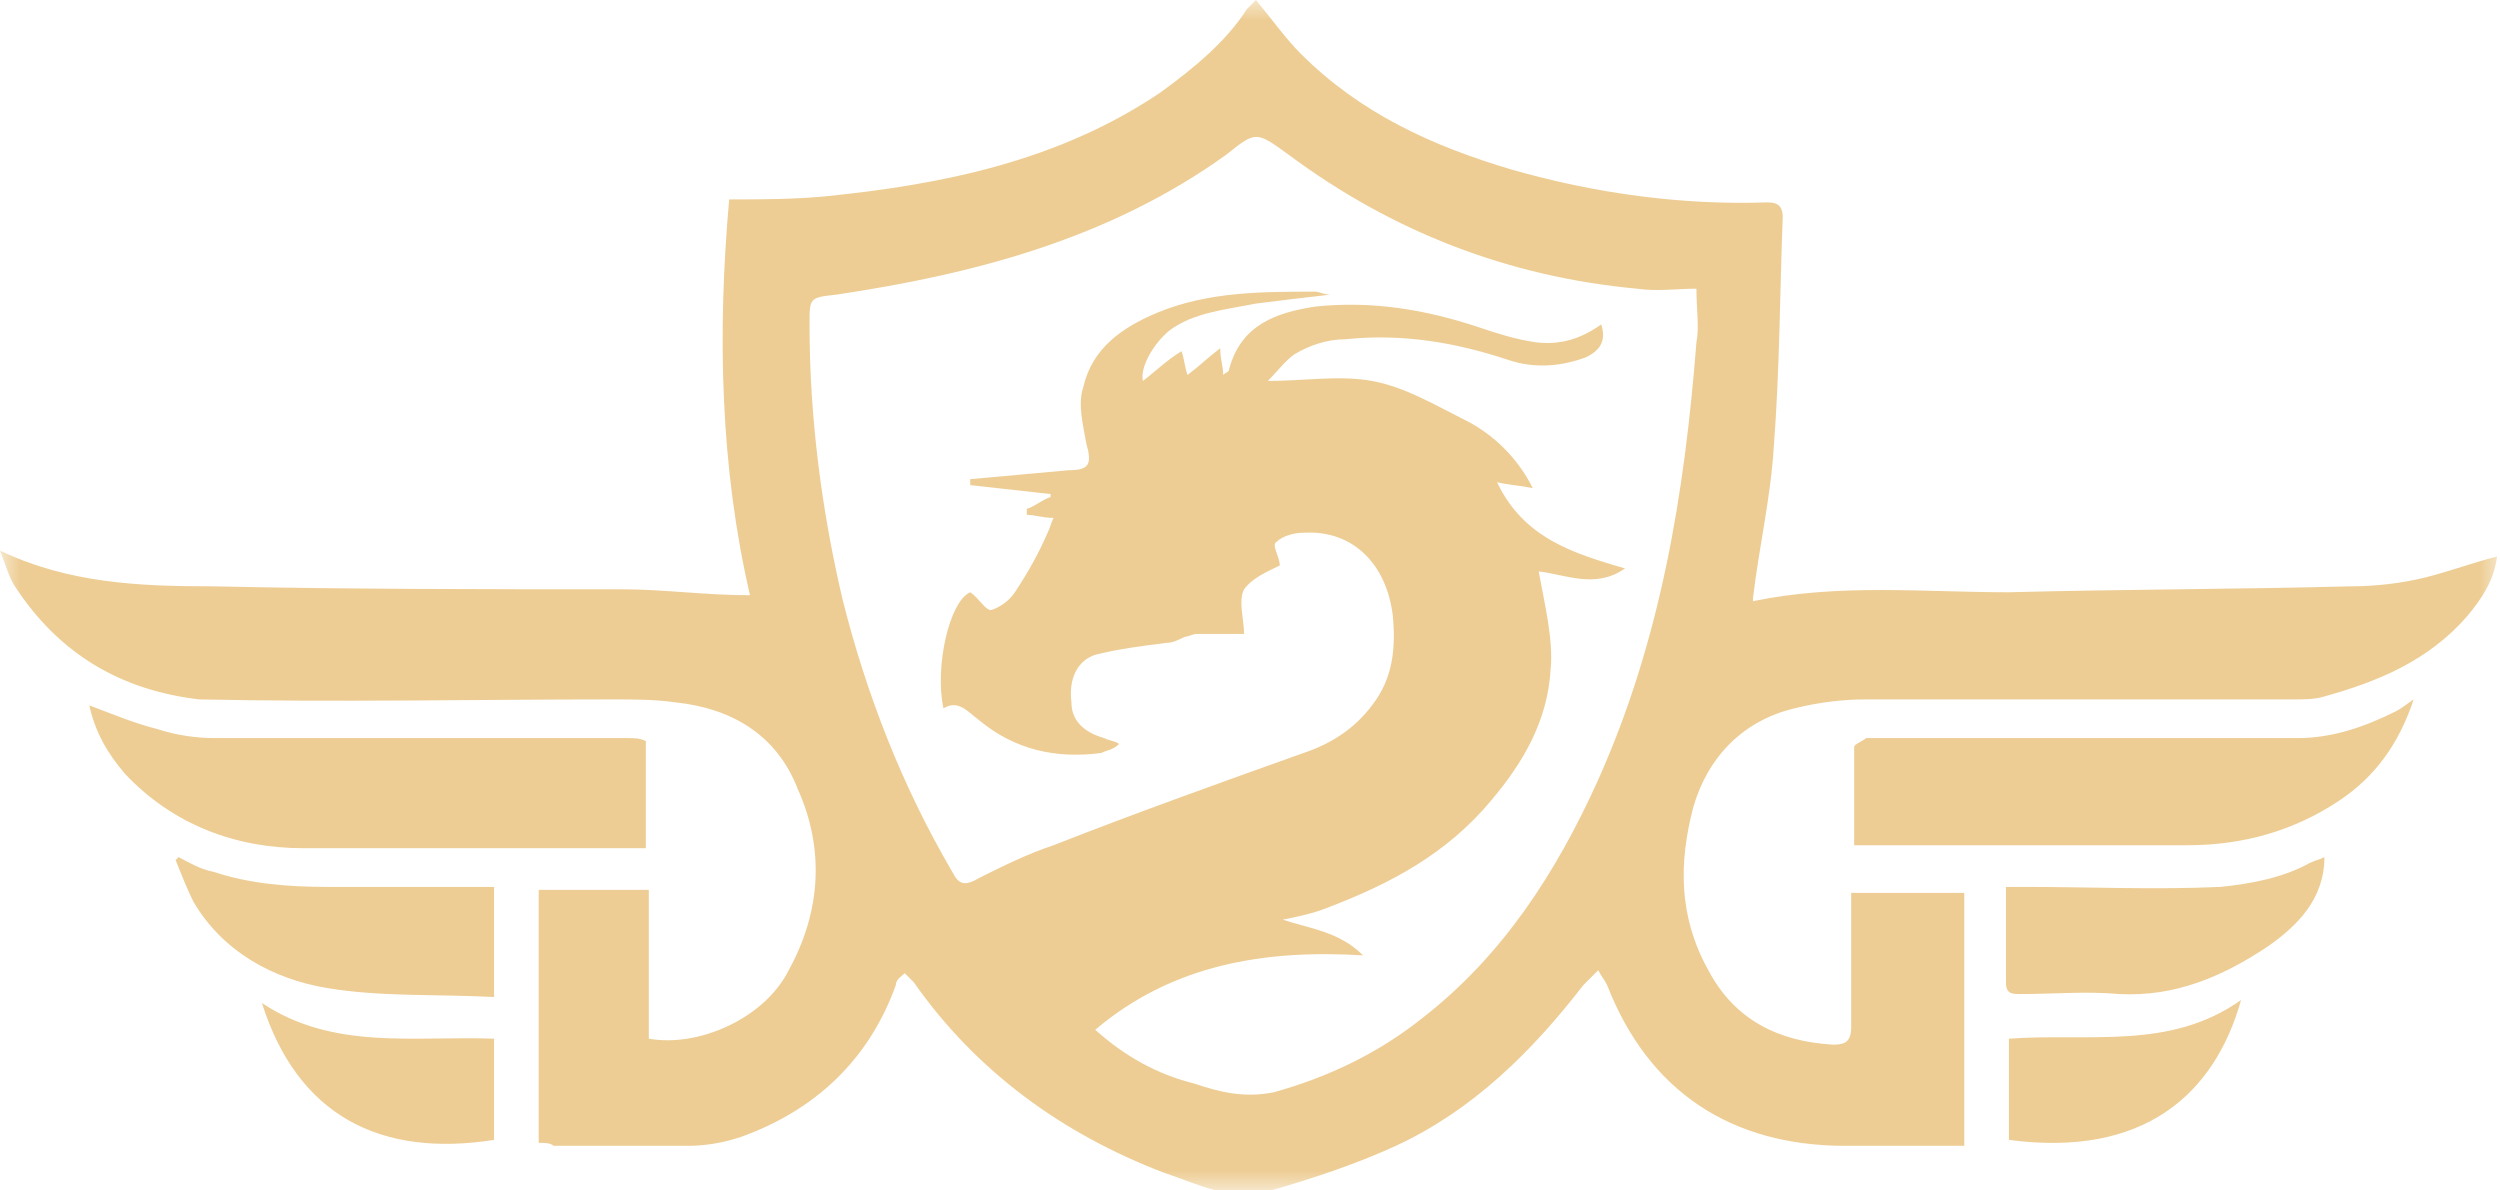 <svg xmlns="http://www.w3.org/2000/svg" width="63" height="30" viewBox="0 0 63 30" fill="none">
    <g clip-path="url(#clip0_33_662)">
    <mask id="mask0_33_662" style="mask-type:luminance" maskUnits="userSpaceOnUse" x="0" y="0" width="63" height="30">
    <path d="M63 0H0V30H63V0Z" fill="white"/>
    </mask>
    <g mask="url(#mask0_33_662)">
    <path d="M13.575 28.8V22.425H16.35V26.175C17.625 26.4 19.275 25.65 19.875 24.45C20.7 22.95 20.775 21.375 20.1 19.875C19.575 18.525 18.45 17.85 17.025 17.7C16.5 17.625 15.975 17.625 15.45 17.625C12 17.625 8.475 17.7 5.025 17.625C3.075 17.4 1.5 16.5 0.375 14.775C0.225 14.55 0.15 14.25 0 13.875C1.725 14.7 3.525 14.775 5.325 14.775C8.775 14.85 12.225 14.85 15.675 14.85C16.725 14.85 17.775 15 18.9 15C18.15 11.775 18.075 8.4 18.375 5.025C19.2 5.025 19.95 5.025 20.775 4.95C23.775 4.65 26.7 4.05 29.25 2.325C30.075 1.725 30.9 1.05 31.425 0.225C31.5 0.15 31.575 0.075 31.65 0C32.025 0.45 32.4 0.975 32.775 1.35C34.275 2.85 36.075 3.675 38.1 4.275C40.2 4.875 42.375 5.175 44.55 5.1C44.85 5.1 44.925 5.25 44.925 5.475C44.85 7.425 44.85 9.3 44.7 11.25C44.625 12.525 44.325 13.8 44.175 15.075C44.175 15.15 44.175 15.15 44.175 15.15C46.35 14.7 48.45 14.925 50.625 14.925C53.475 14.85 56.4 14.85 59.25 14.775C59.85 14.775 60.525 14.7 61.125 14.55C61.725 14.4 62.325 14.175 62.925 14.025C62.85 14.625 62.55 15.075 62.175 15.525C61.2 16.65 59.925 17.175 58.575 17.55C58.35 17.625 58.05 17.625 57.825 17.625C54.225 17.625 50.625 17.625 47.025 17.625C46.425 17.625 45.825 17.7 45.225 17.85C43.95 18.15 43.05 19.05 42.675 20.325C42.3 21.75 42.3 23.1 43.05 24.45C43.725 25.725 44.85 26.25 46.2 26.325C46.5 26.325 46.65 26.25 46.65 25.875C46.65 24.75 46.65 23.625 46.65 22.5H49.5V28.875C48.45 28.875 47.475 28.875 46.5 28.875C43.65 28.875 41.55 27.525 40.5 24.825C40.425 24.675 40.35 24.6 40.275 24.45C40.125 24.6 40.05 24.675 39.9 24.825C38.625 26.475 37.125 27.975 35.175 28.875C34.2 29.325 33.075 29.7 32.025 30C31.05 30.3 30.225 29.85 29.325 29.55C26.775 28.575 24.6 27 23.025 24.75C22.95 24.675 22.875 24.6 22.8 24.525C22.725 24.6 22.575 24.675 22.575 24.825C21.9 26.7 20.55 27.975 18.675 28.65C18.225 28.8 17.775 28.875 17.325 28.875C16.2 28.875 15.075 28.875 13.95 28.875C13.875 28.8 13.725 28.8 13.575 28.8ZM42.75 7.275C42.225 7.275 41.775 7.35 41.25 7.275C38.025 6.975 35.1 5.85 32.475 3.9C31.65 3.3 31.65 3.3 30.9 3.9C27.975 6 24.6 6.9 21.075 7.425C20.4 7.5 20.4 7.5 20.4 8.175C20.4 10.5 20.7 12.825 21.225 15.075C21.825 17.475 22.725 19.8 24 21.975C24.15 22.275 24.3 22.35 24.675 22.125C25.275 21.825 25.875 21.525 26.55 21.3C28.65 20.475 30.75 19.725 32.85 18.975C33.525 18.75 34.125 18.375 34.575 17.775C35.1 17.1 35.175 16.35 35.1 15.525C34.95 14.25 34.125 13.35 32.85 13.425C32.625 13.425 32.325 13.5 32.175 13.65C32.025 13.725 32.25 14.025 32.25 14.25C31.95 14.4 31.575 14.55 31.35 14.85C31.2 15.15 31.35 15.6 31.35 15.975C30.975 15.975 30.525 15.975 30.15 15.975C30.075 15.975 29.925 16.05 29.85 16.05C29.7 16.125 29.55 16.2 29.4 16.2C28.8 16.275 28.2 16.35 27.6 16.5C27.15 16.65 26.925 17.1 27 17.7C27 18.15 27.3 18.45 27.825 18.6C27.975 18.675 28.125 18.675 28.2 18.75C28.05 18.9 27.9 18.9 27.75 18.975C26.625 19.125 25.575 18.9 24.675 18.15C24.375 17.925 24.15 17.625 23.775 17.85C23.55 16.8 23.925 15.15 24.45 14.925C24.675 15.075 24.825 15.375 24.975 15.375C25.2 15.3 25.425 15.15 25.575 14.925C25.875 14.475 26.175 13.95 26.4 13.425C26.475 13.275 26.475 13.2 26.55 13.05C26.25 13.05 26.1 12.975 25.875 12.975C25.875 12.9 25.875 12.9 25.875 12.825C26.1 12.75 26.25 12.6 26.475 12.525V12.45C25.8 12.375 25.125 12.3 24.45 12.225C24.45 12.15 24.45 12.15 24.45 12.075C25.275 12 26.1 11.925 26.925 11.85C27.45 11.85 27.525 11.7 27.375 11.175C27.3 10.725 27.15 10.2 27.3 9.75C27.525 8.775 28.275 8.25 29.175 7.875C30.45 7.35 31.8 7.35 33.15 7.35C33.225 7.35 33.375 7.425 33.525 7.425C32.85 7.5 32.25 7.575 31.65 7.65C30.9 7.8 30.075 7.875 29.475 8.325C29.1 8.625 28.725 9.225 28.8 9.6C29.1 9.375 29.4 9.075 29.775 8.85C29.85 9.075 29.85 9.225 29.925 9.45C30.225 9.225 30.45 9 30.75 8.775C30.75 9.075 30.825 9.225 30.825 9.45C30.9 9.375 30.975 9.375 30.975 9.3C31.275 8.175 32.175 7.875 33.15 7.725C34.575 7.575 35.925 7.8 37.275 8.25C37.725 8.4 38.175 8.55 38.7 8.625C39.3 8.7 39.825 8.55 40.35 8.175C40.5 8.625 40.275 8.85 39.975 9C39.375 9.225 38.7 9.3 38.025 9.075C36.675 8.625 35.325 8.4 33.9 8.55C33.45 8.55 33 8.7 32.625 8.925C32.4 9.075 32.175 9.375 31.95 9.6C32.85 9.6 33.75 9.45 34.575 9.6C35.4 9.75 36.15 10.2 36.9 10.575C37.65 10.95 38.25 11.55 38.625 12.3C38.25 12.225 38.025 12.225 37.725 12.15C38.4 13.575 39.675 13.95 40.95 14.325C40.2 14.85 39.45 14.475 38.775 14.4C38.925 15.225 39.15 16.125 39.075 16.875C39 18.15 38.4 19.2 37.575 20.175C36.45 21.525 35.025 22.275 33.45 22.875C33.075 23.025 32.7 23.1 32.325 23.175C33 23.4 33.75 23.475 34.35 24.075C31.875 23.925 29.55 24.3 27.6 25.95C28.35 26.625 29.175 27.075 30.075 27.3C30.75 27.525 31.35 27.675 32.1 27.525C33.45 27.15 34.725 26.55 35.85 25.65C37.875 24.075 39.225 21.975 40.275 19.65C41.85 16.125 42.45 12.45 42.75 8.625C42.825 8.25 42.75 7.8 42.75 7.275ZM15.825 18.6C12.375 18.6 8.85 18.6 5.4 18.6C4.95 18.6 4.425 18.525 3.975 18.375C3.375 18.225 2.85 18 2.25 17.775C2.4 18.45 2.7 18.975 3.15 19.5C4.35 20.775 5.925 21.375 7.65 21.375C10.425 21.375 13.125 21.375 15.9 21.375C16.05 21.375 16.125 21.375 16.275 21.375V18.675C16.125 18.6 15.975 18.6 15.825 18.6ZM60.375 17.925C59.625 18.3 58.8 18.6 57.9 18.6C54.375 18.6 50.85 18.6 47.4 18.6C47.25 18.6 47.1 18.6 47.025 18.6C46.95 18.675 46.725 18.75 46.725 18.825C46.725 19.65 46.725 20.475 46.725 21.3C46.875 21.3 47.025 21.3 47.175 21.3C49.8 21.3 52.5 21.3 55.125 21.3C56.55 21.3 57.825 20.925 58.95 20.175C59.85 19.575 60.45 18.75 60.825 17.625C60.6 17.775 60.525 17.85 60.375 17.925ZM58.2 21.75C57.525 22.125 56.7 22.275 55.95 22.35C54.3 22.425 52.65 22.35 51 22.35C50.85 22.35 50.7 22.35 50.55 22.35C50.55 23.175 50.55 24 50.55 24.75C50.55 25.05 50.7 25.05 50.925 25.05C51.75 25.05 52.575 24.975 53.4 25.05C54.825 25.125 56.025 24.6 57.15 23.85C57.9 23.325 58.575 22.65 58.575 21.6C58.425 21.675 58.35 21.675 58.2 21.75ZM8.25 22.35C7.275 22.35 6.3 22.275 5.4 21.975C5.025 21.9 4.8 21.75 4.5 21.6L4.425 21.675C4.575 22.05 4.725 22.425 4.875 22.725C5.625 24 6.9 24.675 8.25 24.9C9.6 25.125 11.025 25.05 12.45 25.125V22.35C11.025 22.35 9.6 22.35 8.25 22.35ZM12.45 28.725V26.175C10.425 26.1 8.4 26.475 6.6 25.275C7.5 28.125 9.6 29.175 12.45 28.725ZM50.625 28.725C54 29.175 55.8 27.6 56.475 25.2C54.675 26.475 52.65 26.025 50.625 26.175V28.725Z" fill="#EDCD94"/>
    </g>
    </g>
    <defs>
    <clipPath id="clip0_33_662">
    <rect width="63" height="30" fill="white"/>
    </clipPath>
    </defs>
</svg>
